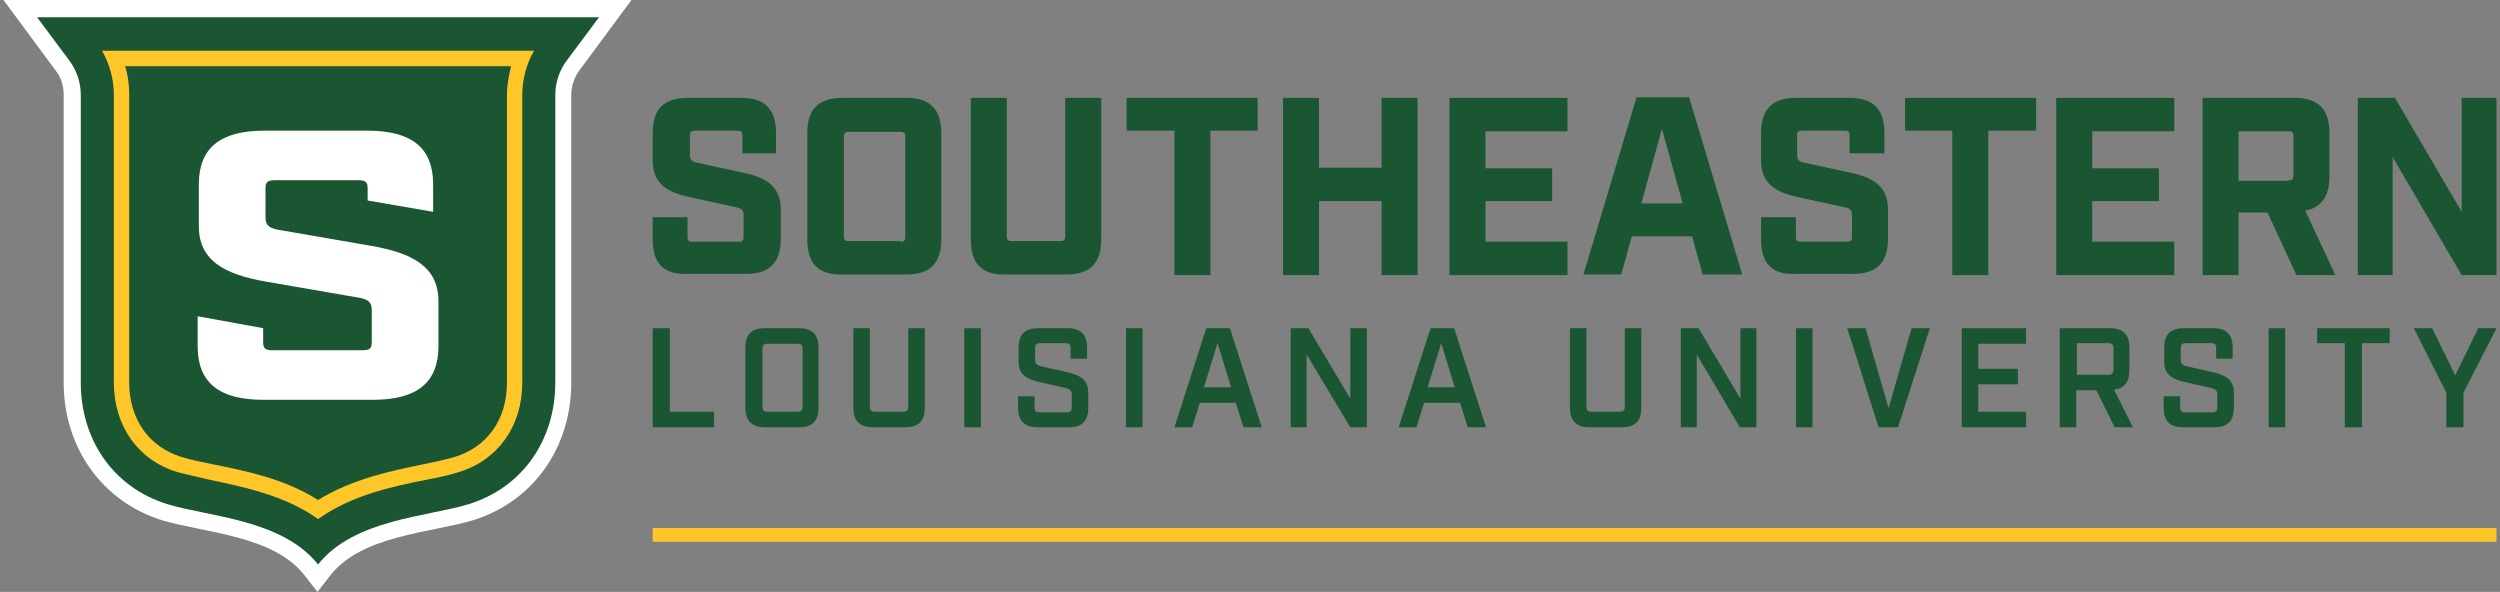 <?xml version="1.0" encoding="UTF-8"?>
<svg xmlns="http://www.w3.org/2000/svg" width="359" height="85" viewBox="0 0 359 85" fill="none">
  <rect x="0" y="0" width="359" height="85" fill="#808080" stroke="none"/>
  <path d="M0.5 0L8.043 10.197C8.806 11.139 9.145 12.424 9.145 13.624V54.924C9.145 64.35 14.739 72.061 23.299 74.718C29.316 76.517 39.233 76.86 43.724 82.601L45.589 85L47.454 82.601C51.946 76.86 61.862 76.517 67.879 74.718C76.524 72.061 82.033 64.35 82.033 54.924V13.624C82.033 12.424 82.457 11.139 83.135 10.197L90.678 0H0.5Z" fill="white"></path>
  <path d="M86.014 2.484L81.352 8.739C80.335 10.11 79.742 11.824 79.742 13.623V54.924C79.742 63.15 75.081 70.004 67.283 72.404C61.435 74.203 50.841 74.546 45.671 81.058C40.501 74.546 29.907 74.203 24.059 72.404C16.261 70.004 11.6 63.15 11.6 54.924V13.623C11.6 11.824 11.007 10.11 9.99 8.739L5.328 2.484H86.014Z" fill="#1A5632"></path>
  <path d="M25.42 67.775C26.691 68.118 28.302 68.461 30.081 68.889C34.912 69.917 40.93 71.117 45.676 74.544C50.422 71.117 56.44 69.832 61.271 68.889C63.051 68.546 64.661 68.204 65.932 67.775C71.526 66.061 75.001 61.177 75.001 54.922V13.622C75.001 11.394 75.594 9.166 76.696 7.281H14.656C15.758 9.252 16.351 11.394 16.351 13.622V54.922C16.351 61.177 19.826 66.061 25.42 67.775ZM73.391 9.509C73.052 10.88 72.797 12.251 72.797 13.622V54.922C72.797 60.235 70.001 64.176 65.254 65.633C64.068 65.976 62.542 66.319 60.847 66.661C56.186 67.604 50.507 68.803 45.676 71.802C40.845 68.718 35.167 67.604 30.505 66.661C28.81 66.319 27.2 65.976 26.098 65.633C21.352 64.176 18.555 60.149 18.555 54.922V13.622C18.555 12.251 18.385 10.794 17.962 9.509H73.391Z" fill="#FFC629"></path>
  <path d="M52.792 26.991C52.792 26.135 52.453 25.878 51.436 25.878H39.486C38.468 25.878 38.13 26.135 38.13 26.991V31.19C38.13 32.39 38.638 32.818 40.418 33.075L53.3 35.303C59.233 36.331 62.962 38.302 62.962 43.272V49.698C62.962 54.925 59.911 57.41 53.555 57.41H37.791C31.434 57.41 28.383 54.925 28.383 49.698V45.414L37.791 47.127V49.184C37.791 50.041 38.13 50.298 39.147 50.298H52.029C53.046 50.298 53.385 50.041 53.385 49.184V44.557C53.385 43.357 52.877 42.929 51.097 42.672L38.214 40.444C32.282 39.416 28.552 37.445 28.552 32.475V26.477C28.552 21.25 31.604 18.766 37.96 18.766H52.792C59.148 18.766 62.2 21.25 62.2 26.477V30.419L52.792 28.791V26.991Z" fill="white"></path>
  <path d="M358.497 75.828H93.727V77.799H358.497V75.828Z" fill="#FFC629"></path>
  <path d="M93.727 34.362V31.192H98.727V34.019C98.727 34.533 98.897 34.705 99.405 34.705H106.101C106.609 34.705 106.779 34.533 106.779 34.019V30.935C106.779 30.164 106.524 29.907 105.592 29.735L98.897 28.279C95.761 27.593 93.727 26.308 93.727 23.052V19.11C93.727 15.683 95.337 14.055 98.727 14.055H106.44C109.83 14.055 111.44 15.683 111.44 19.11V22.023H106.609V19.453C106.609 18.939 106.44 18.767 105.931 18.767H99.744C99.236 18.767 99.066 18.939 99.066 19.453V22.195C99.066 22.966 99.32 23.223 100.253 23.394L106.948 24.851C110.084 25.537 112.118 26.822 112.118 30.078V34.276C112.118 37.704 110.508 39.332 107.118 39.332H98.897C95.337 39.503 93.727 37.875 93.727 34.362Z" fill="#1A5632"></path>
  <path d="M115.93 34.362V19.11C115.93 15.683 117.54 14.055 120.93 14.055H130.168C133.558 14.055 135.169 15.683 135.169 19.11V34.362C135.169 37.79 133.558 39.418 130.168 39.418H120.93C117.54 39.503 115.93 37.875 115.93 34.362ZM129.321 34.705C129.829 34.705 129.999 34.533 129.999 34.019V19.624C129.999 19.11 129.829 18.939 129.321 18.939H121.862C121.354 18.939 121.184 19.11 121.184 19.624V33.934C121.184 34.448 121.354 34.619 121.862 34.619H129.321V34.705Z" fill="#1A5632"></path>
  <path d="M139.406 34.362V14.055H144.576V33.934C144.576 34.448 144.746 34.619 145.254 34.619H152.289C152.797 34.619 152.967 34.448 152.967 33.934V14.055H158.137V34.362C158.137 37.79 156.527 39.418 153.136 39.418H144.407C141.017 39.503 139.406 37.875 139.406 34.362Z" fill="#1A5632"></path>
  <path d="M168.646 18.767H161.781V14.055H180.597V18.767H173.816V39.503H168.646V18.767Z" fill="#1A5632"></path>
  <path d="M184.242 14.055H189.412V24.08H198.396V14.055H203.566V39.503H198.396V28.878H189.412V39.503H184.242V14.055Z" fill="#1A5632"></path>
  <path d="M208.141 14.055H225.091V18.853H213.311V24.166H222.888V28.878H213.311V34.705H225.091V39.503H208.141V14.055Z" fill="#1A5632"></path>
  <path d="M242.977 33.934H234.333L232.807 39.417H227.383L235.011 13.969H242.554L250.182 39.417H244.503L242.977 33.934ZM241.621 29.135L238.655 18.51L235.689 29.221H241.621V29.135Z" fill="#1A5632"></path>
  <path d="M252.891 34.362V31.192H257.891V34.019C257.891 34.533 258.061 34.705 258.569 34.705H265.265C265.773 34.705 265.943 34.533 265.943 34.019V30.935C265.943 30.164 265.688 29.907 264.756 29.735L258.061 28.279C254.925 27.593 252.891 26.308 252.891 23.052V19.11C252.891 15.683 254.501 14.055 257.891 14.055H265.604C268.994 14.055 270.604 15.683 270.604 19.11V22.023H265.604V19.453C265.604 18.939 265.434 18.767 264.926 18.767H258.739C258.23 18.767 258.061 18.939 258.061 19.453V22.195C258.061 22.966 258.315 23.223 259.247 23.394L265.943 24.851C269.079 25.537 271.113 26.822 271.113 30.078V34.276C271.113 37.704 269.502 39.332 266.112 39.332H257.891C254.501 39.503 252.891 37.875 252.891 34.362Z" fill="#1A5632"></path>
  <path d="M280.351 18.767H273.57V14.055H292.386V18.767H285.521V39.503H280.351V18.767Z" fill="#1A5632"></path>
  <path d="M295.273 14.055H312.224V18.853H300.443V24.166H310.021V28.878H300.443V34.705H312.224V39.503H295.273V14.055Z" fill="#1A5632"></path>
  <path d="M335.359 39.503H329.765L325.612 30.506H321.459V39.503H316.289V14.055H329.511C332.901 14.055 334.511 15.683 334.511 19.11V25.279C334.511 28.107 333.409 29.821 331.036 30.249L335.359 39.503ZM328.663 25.879C329.172 25.879 329.341 25.708 329.341 25.194V19.539C329.341 19.024 329.172 18.853 328.663 18.853H321.459V25.965H328.663V25.879Z" fill="#1A5632"></path>
  <path d="M338.578 14.055H343.918L353.495 30.421V14.055H358.495V39.503H353.495L343.579 22.538V39.503H338.578V14.055Z" fill="#1A5632"></path>
  <path d="M93.727 47.133H96.184V59.129H102.541V61.357H93.727V47.133Z" fill="#1A5632"></path>
  <path d="M107.031 58.529V49.96C107.031 47.99 107.964 47.133 109.828 47.133H114.744C116.693 47.133 117.541 48.075 117.541 49.96V58.529C117.541 60.5 116.608 61.357 114.744 61.357H109.828C107.964 61.357 107.031 60.414 107.031 58.529ZM114.49 59.129C114.998 59.129 115.252 58.957 115.252 58.358V50.132C115.252 49.618 115.083 49.361 114.49 49.361H110.252C109.659 49.361 109.489 49.532 109.489 50.132V58.358C109.489 58.872 109.659 59.129 110.252 59.129H114.49Z" fill="#1A5632"></path>
  <path d="M122.539 58.529V47.133H124.912V58.358C124.912 58.872 125.082 59.129 125.675 59.129H129.658C130.167 59.129 130.421 58.957 130.421 58.358V47.133H132.794V58.529C132.794 60.5 131.862 61.357 129.997 61.357H125.336C123.471 61.357 122.539 60.414 122.539 58.529Z" fill="#1A5632"></path>
  <path d="M140.85 47.133H138.477V61.357H140.85V47.133Z" fill="#1A5632"></path>
  <path d="M146.188 58.529V56.901H148.561V58.443C148.561 59.043 148.73 59.215 149.323 59.215H153.137C153.646 59.215 153.9 59.043 153.9 58.443V56.73C153.9 56.044 153.646 55.873 152.968 55.701L149.154 54.844C147.459 54.416 146.272 53.816 146.272 51.931V49.96C146.272 47.99 147.205 47.133 149.069 47.133H153.307C155.256 47.133 156.104 48.075 156.104 49.96V51.503H153.731V50.046C153.731 49.446 153.561 49.275 152.968 49.275H149.408C148.815 49.275 148.645 49.446 148.645 50.046V51.589C148.645 52.274 148.9 52.445 149.578 52.617L153.392 53.474C155.087 53.902 156.273 54.502 156.273 56.387V58.529C156.273 60.5 155.341 61.357 153.476 61.357H148.984C147.12 61.357 146.188 60.414 146.188 58.529Z" fill="#1A5632"></path>
  <path d="M164.068 47.133H161.695V61.357H164.068V47.133Z" fill="#1A5632"></path>
  <path d="M177.463 57.843H172.293L171.191 61.357H168.648L173.225 47.133H176.615L181.192 61.357H178.565L177.463 57.843ZM176.785 55.616L174.835 49.275L172.886 55.616H176.785Z" fill="#1A5632"></path>
  <path d="M185.344 47.133H187.886L193.904 57.244V47.133H196.277V61.357H193.904L187.632 50.903V61.357H185.344V47.133Z" fill="#1A5632"></path>
  <path d="M209.666 57.843H204.496L203.394 61.357H200.852L205.428 47.133H208.818L213.395 61.357H210.768L209.666 57.843ZM208.903 55.616L206.954 49.275L205.005 55.616H208.903Z" fill="#1A5632"></path>
  <path d="M225.438 58.529V47.133H227.811V58.358C227.811 58.872 227.98 59.129 228.573 59.129H232.557C233.065 59.129 233.32 58.957 233.32 58.358V47.133H235.693V58.529C235.693 60.5 234.76 61.357 232.896 61.357H228.234C226.37 61.357 225.438 60.414 225.438 58.529Z" fill="#1A5632"></path>
  <path d="M241.367 47.133H243.91L249.927 57.244V47.133H252.216V61.357H249.843L243.656 50.903V61.357H241.367V47.133Z" fill="#1A5632"></path>
  <path d="M260.272 47.133H257.898V61.357H260.272V47.133Z" fill="#1A5632"></path>
  <path d="M265.266 47.133H267.893L271.198 58.615L274.504 47.133H277.131L272.554 61.357H269.758L265.266 47.133Z" fill="#1A5632"></path>
  <path d="M281.711 47.133H290.949V49.361H284.084V52.959H289.763V55.187H284.084V59.129H290.949V61.357H281.711V47.133Z" fill="#1A5632"></path>
  <path d="M306.291 61.357H303.663L301.036 56.044H298.154V61.357H295.781V47.133H302.985C304.935 47.133 305.782 48.075 305.782 49.96V53.131C305.782 54.844 305.104 55.787 303.579 55.958L306.291 61.357ZM302.731 53.816C303.24 53.816 303.494 53.645 303.494 53.045V50.046C303.494 49.532 303.324 49.275 302.731 49.275H298.239V53.816H302.731Z" fill="#1A5632"></path>
  <path d="M310.695 58.529V56.901H313.068V58.443C313.068 59.043 313.238 59.215 313.831 59.215H317.645C318.154 59.215 318.408 59.043 318.408 58.443V56.73C318.408 56.044 318.154 55.873 317.476 55.701L313.662 54.844C311.967 54.416 310.78 53.816 310.78 51.931V49.96C310.78 47.99 311.712 47.133 313.577 47.133H317.815C319.764 47.133 320.612 48.075 320.612 49.96V51.503H318.238V50.046C318.238 49.446 318.069 49.275 317.476 49.275H313.916C313.323 49.275 313.153 49.446 313.153 50.046V51.589C313.153 52.274 313.407 52.445 314.085 52.617L317.899 53.474C319.594 53.902 320.781 54.502 320.781 56.387V58.529C320.781 60.5 319.849 61.357 317.984 61.357H313.492C311.543 61.357 310.695 60.414 310.695 58.529Z" fill="#1A5632"></path>
  <path d="M328.154 47.133H325.781V61.357H328.154V47.133Z" fill="#1A5632"></path>
  <path d="M336.718 49.275H332.734V47.133H343.159V49.275H339.176V61.357H336.718V49.275Z" fill="#1A5632"></path>
  <path d="M351.294 56.387L346.633 47.133H349.26L352.566 53.902L355.871 47.133H358.498L353.752 56.387V61.357H351.294V56.387Z" fill="#1A5632"></path>
</svg>
